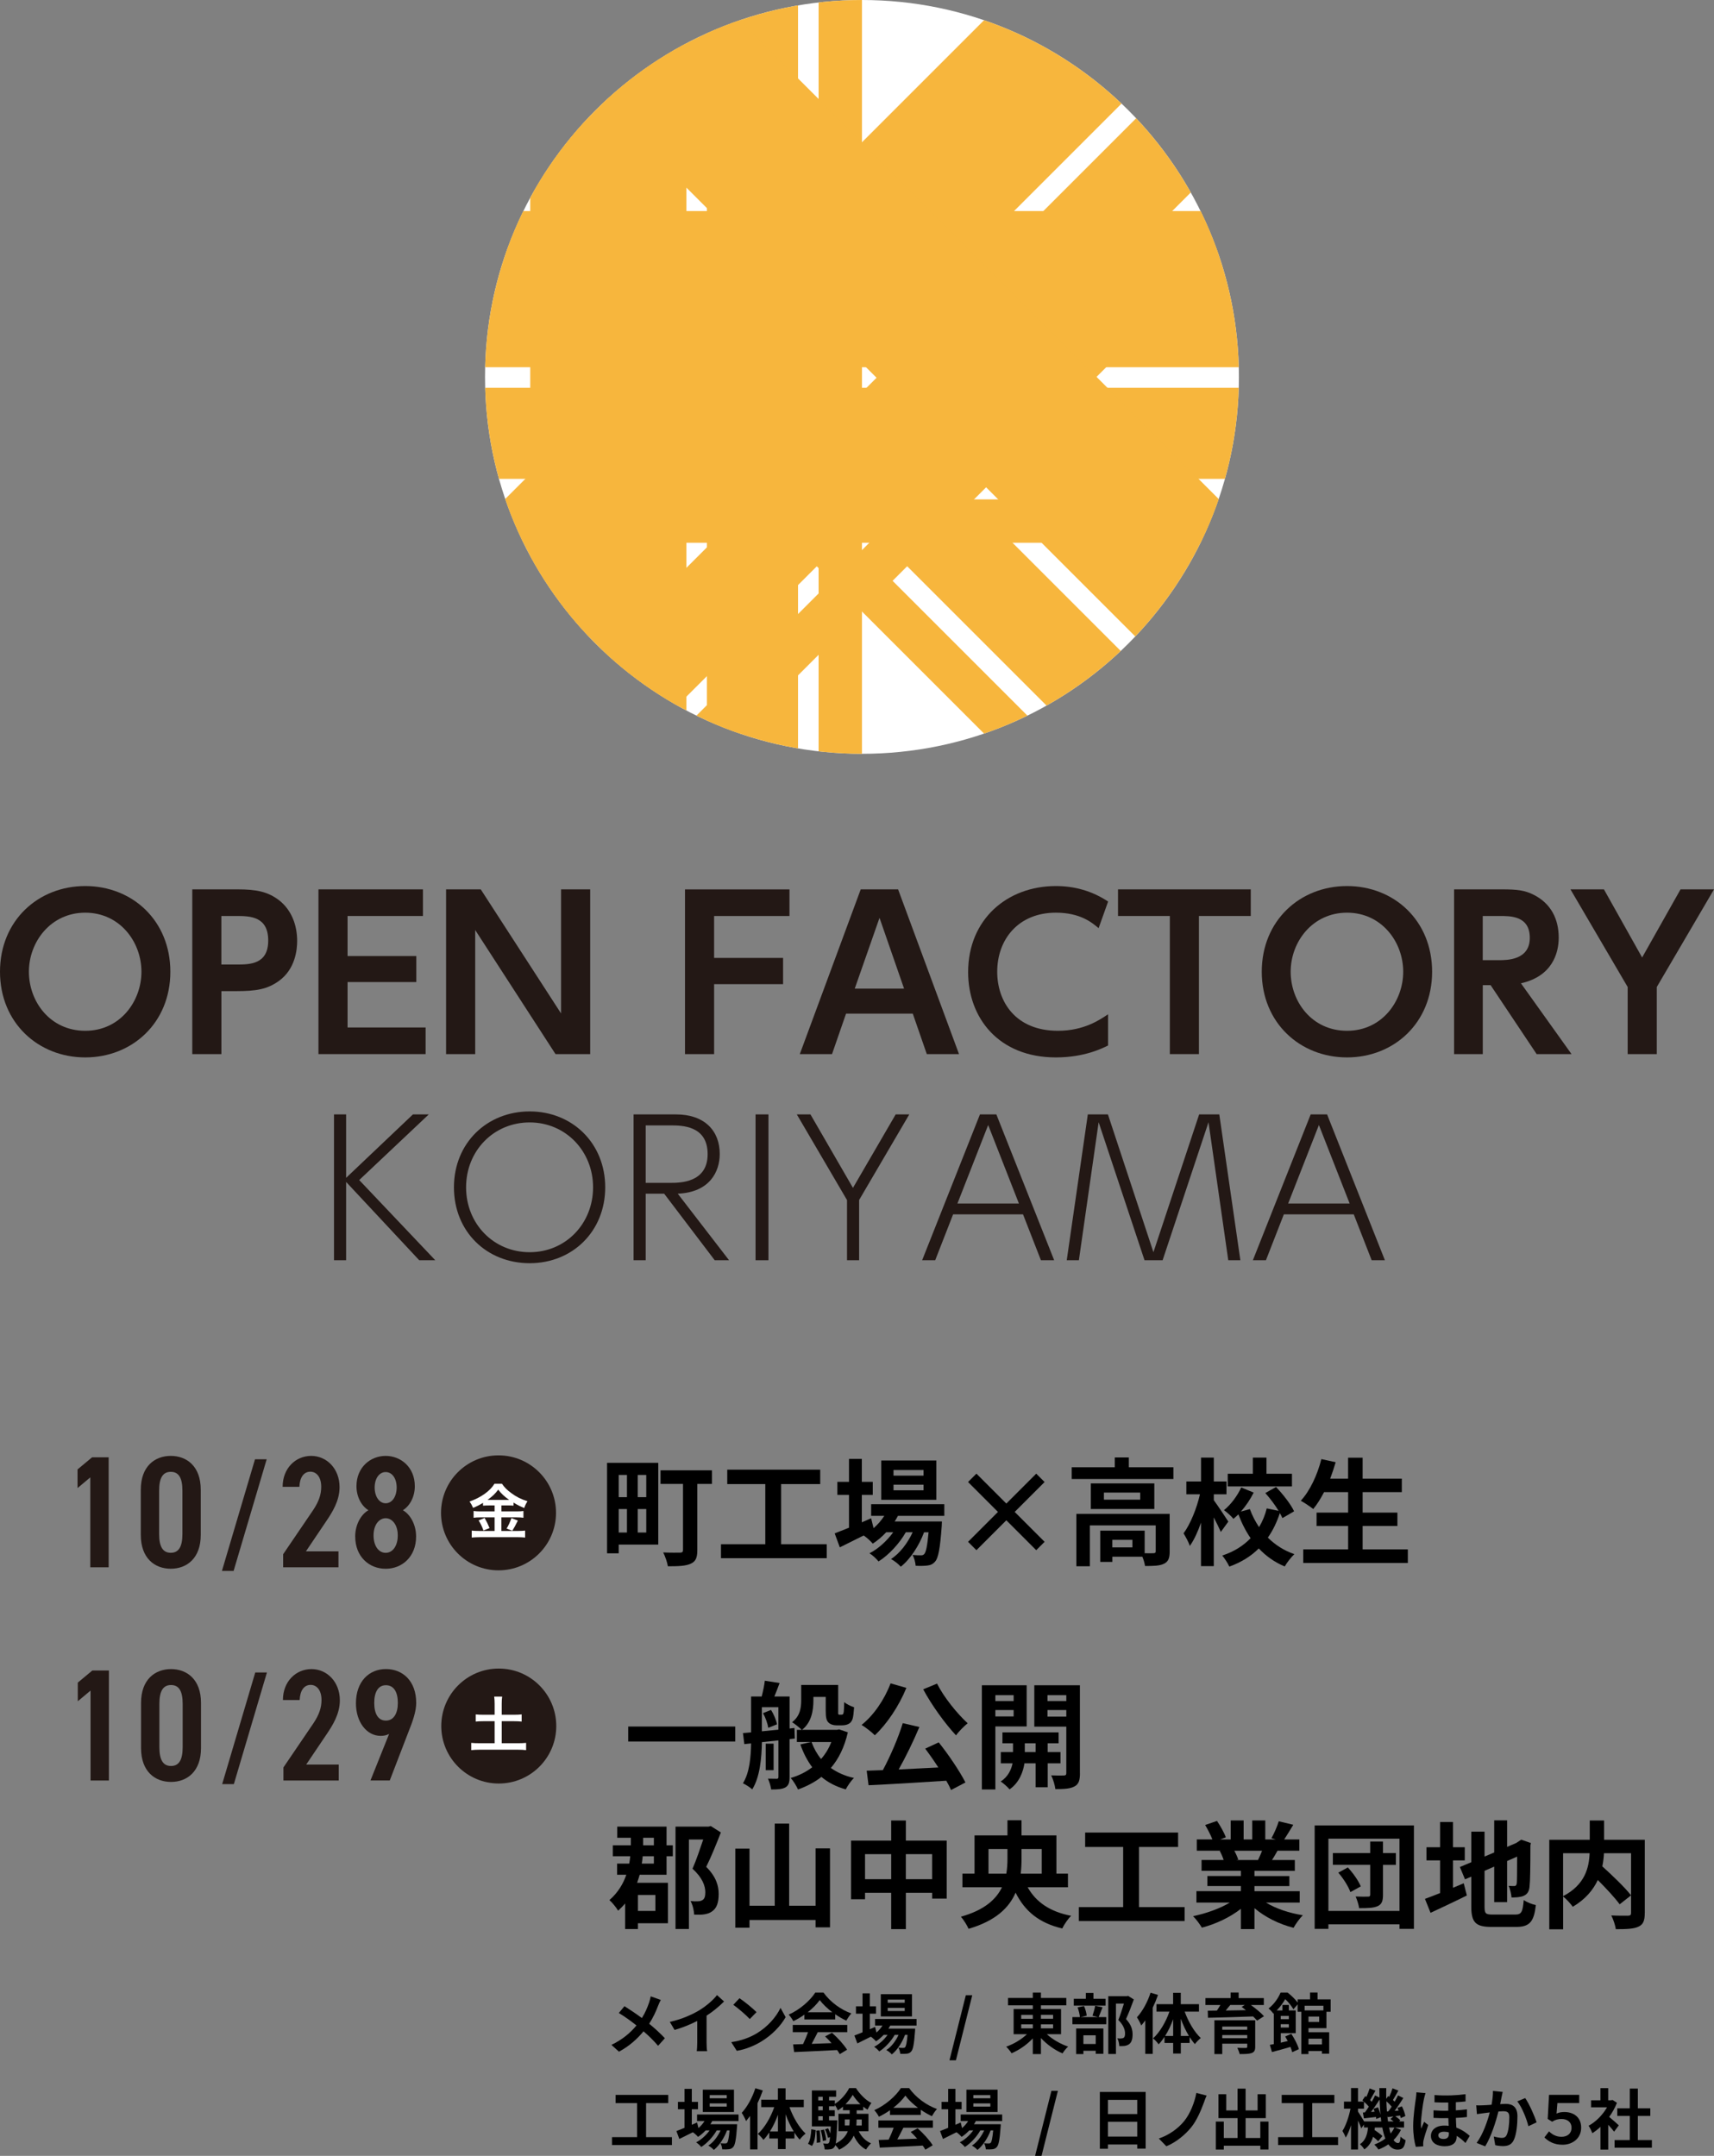 <?xml version="1.0" encoding="UTF-8"?>
<svg xmlns="http://www.w3.org/2000/svg" xmlns:xlink="http://www.w3.org/1999/xlink" viewBox="0 0 481.45 605.62">
  <rect x="0" y="0" width="481.45" height="605.62" fill="#808080" stroke="none"/>
  <defs>
    <style>
      .cls-1 {
        fill: #fff;
      }

      .cls-2 {
        isolation: isolate;
      }

      .cls-3 {
        fill: #f7b63d;
        mix-blend-mode: multiply;
      }

      .cls-4 {
        clip-path: url(#clippath);
      }

      .cls-5 {
        fill: none;
      }

      .cls-6 {
        fill: #231815;
      }
    </style>
    <clipPath id="clippath">
      <path class="cls-5" d="M348,105.88c0,58.48-47.4,105.88-105.88,105.88s-105.88-47.4-105.88-105.88S183.64,0,242.12,0s105.88,47.4,105.88,105.88Z"/>
    </clipPath>
  </defs>
  <g class="cls-2">
    <g id="_レイヤー_2" data-name="レイヤー 2">
      <g id="_レイヤー_1-2" data-name="レイヤー 1">
        <g>
          <path class="cls-6" d="M0,272.98c0-14.38,10.73-24.07,23.95-24.07s23.9,9.69,23.9,24.07-10.73,24.07-23.9,24.07S0,287.36,0,272.98Zm39.73,0c0-8.41-6.09-16.59-15.78-16.59s-15.83,8.18-15.83,16.59,5.97,16.59,15.83,16.59,15.78-8.35,15.78-16.59Z"/>
          <path class="cls-6" d="M66.82,249.84c5.16,0,8.47,.64,11.66,3.13,3.36,2.67,4.99,6.84,4.99,11.37,0,2.32-.46,7.89-5.16,11.25-3.25,2.32-6.32,2.84-12,2.84h-4.12v17.69h-8.18v-46.28h12.81Zm-.35,21.11c3.65,0,8.87,0,8.87-6.73s-4.99-6.9-8.87-6.9h-4.29v13.63h4.29Z"/>
          <path class="cls-6" d="M116.94,268.57v7.31h-19.31v12.76h21.92v7.48h-30.1v-46.28h29.35v7.48h-21.17v11.25h19.31Z"/>
          <path class="cls-6" d="M135.04,249.84l22.56,34.86v-34.86h8.18v46.28h-9.74l-22.56-34.86v34.86h-8.18v-46.28h9.74Z"/>
          <path class="cls-6" d="M219.96,269.1v7.37h-19.37v19.66h-8.18v-46.28h29.35v7.48h-21.17v11.77h19.37Z"/>
          <path class="cls-6" d="M237.65,284.75l-3.94,11.37h-9.05l17.11-46.28h10.5l17.11,46.28h-9.05l-3.94-11.37h-18.74Zm16.3-7.02l-6.9-19.89-6.96,19.89h13.86Z"/>
          <path class="cls-6" d="M311.26,293.69c-1.62,.81-6.67,3.36-14.67,3.36-16.12,0-24.65-11.14-24.65-23.95,0-14.85,10.96-24.19,24.65-24.19,5.28,0,10.21,1.39,14.67,4.35l-2.67,7.48c-1.86-1.57-5.16-4.35-12.01-4.35-10.5,0-16.47,7.48-16.47,16.59,0,8.35,5.1,16.59,17.05,16.59,7.37,0,11.83-3.13,14.09-4.64v8.76h.01Z"/>
          <path class="cls-6" d="M336.78,296.12h-8.18v-38.8h-14.56v-7.48h37.29v7.48h-14.56v38.8h0Z"/>
          <path class="cls-6" d="M354.42,272.98c0-14.38,10.73-24.07,23.95-24.07s23.9,9.69,23.9,24.07-10.73,24.07-23.9,24.07-23.95-9.69-23.95-24.07Zm39.73,0c0-8.41-6.09-16.59-15.78-16.59s-15.83,8.18-15.83,16.59,5.97,16.59,15.83,16.59,15.78-8.35,15.78-16.59Z"/>
          <path class="cls-6" d="M421.88,249.84c4.29,0,6.44,.23,9.11,1.62,4.58,2.38,6.84,6.61,6.84,11.95,0,4.35-1.8,10.85-10.61,12.82l14.21,19.89h-9.8l-12.93-19.37h-2.2v19.37h-8.06v-46.28h13.44Zm-5.39,7.48v12.41h4.58c2.2,0,8.64,0,8.64-6.26s-5.51-6.15-8.58-6.15h-4.64Z"/>
          <path class="cls-6" d="M457.2,277.27l-16.07-27.43h9.4l10.73,19.14,10.79-19.14h9.4l-16.07,27.43v18.85h-8.18v-18.85Z"/>
          <path class="cls-6" d="M97.23,330.87l18.76-17.81h4.45l-19.54,18.44,21.37,22.53h-4.51l-20.54-22v22h-3.4v-40.97h3.4v17.81h.01Z"/>
          <path class="cls-6" d="M148.78,312.22c12,0,21.22,8.96,21.22,21.32s-9.17,21.32-21.22,21.32-21.27-8.85-21.27-21.32,9.32-21.32,21.27-21.32Zm0,39.55c10.16,0,17.81-8.07,17.81-18.23s-7.7-18.23-17.81-18.23-17.86,7.96-17.86,18.23,7.75,18.23,17.86,18.23Z"/>
          <path class="cls-6" d="M189.86,313.06c8.07,0,12.31,4.61,12.31,11.11,0,4.93-2.78,10.79-11.79,11.16l14.41,18.7h-4.03l-14.2-18.7h-5.19v18.7h-3.4v-40.97h11.89Zm-8.49,3.09v16.14h6.92c2.67,0,10.48,0,10.48-8.07s-7.28-8.07-10.48-8.07h-6.92Z"/>
          <path class="cls-6" d="M215.85,313.06v40.97h-3.62v-40.97h3.62Z"/>
          <path class="cls-6" d="M237.91,337.11l-14.09-24.05h3.83l11.94,20.64,12-20.64h3.82l-14.09,24.05v16.92h-3.4v-16.92h-.01Z"/>
          <path class="cls-6" d="M267.72,341.14l-5.03,12.89h-3.67l16.24-40.97h4.61l16.24,40.97h-3.72l-5.03-12.89h-19.64Zm18.49-3.04l-8.64-22.06-8.64,22.06h17.28Z"/>
          <path class="cls-6" d="M311.21,313.06l12.78,38.71,12.84-38.71h5.66l5.92,40.97h-3.4l-5.55-38.77-12.89,38.77h-5.08l-12.89-38.77-5.55,38.77h-3.41l5.92-40.97h5.65Z"/>
          <path class="cls-6" d="M360.62,341.14l-5.03,12.89h-3.67l16.24-40.97h4.61l16.24,40.97h-3.72l-5.03-12.89h-19.64Zm18.49-3.04l-8.64-22.06-8.64,22.06h17.28Z"/>
        </g>
        <g>
          <path class="cls-6" d="M30.51,440.29h-5.15v-25.26l-3.58,3v-5.24l4.08-3.4h4.66v30.9h-.01Z"/>
          <path class="cls-6" d="M47.97,440.69c-4.48,0-8.42-2.91-8.42-9.49v-12.72c0-6.58,3.94-9.49,8.42-9.49s8.42,2.91,8.42,9.49v12.72c0,6.58-3.94,9.49-8.42,9.49Zm-3.27-9.76c0,3.49,.99,5.28,3.27,5.28s3.27-1.79,3.27-5.28v-12.18c0-3.49-.98-5.28-3.27-5.28s-3.27,1.79-3.27,5.28v12.18Z"/>
        </g>
        <path class="cls-6" d="M62.34,441.3l9.29-31.36h3.28l-9.29,31.36s-3.28,0-3.28,0Z"/>
        <g>
          <path class="cls-6" d="M95.07,440.29h-15.54v-3.67l8.46-12.45c1.57-2.37,2.24-4.34,2.24-6.49,0-2.82-1.39-4.25-3.05-4.25-1.79,0-2.96,1.48-3.09,4.25h-4.7c0-5.24,3.67-8.69,8.02-8.69s7.97,3.58,7.97,8.78c0,3.9-2.11,7.12-3.63,9.4l-5.82,8.64h9.14s0,4.48,0,4.48Z"/>
          <path class="cls-6" d="M99.77,431.65c0-3.49,1.75-6.31,3.72-7.39-2.02-1.25-3.36-3.85-3.36-6.76,0-5.33,3.94-8.51,8.2-8.51s8.19,3.18,8.19,8.51c0,2.91-1.34,5.51-3.36,6.76,1.97,1.07,3.72,3.9,3.72,7.39,0,5.64-3.9,9.05-8.55,9.05s-8.55-3.4-8.55-9.05h0Zm11.96-.31c0-3.13-1.66-4.84-3.4-4.84s-3.4,1.7-3.4,4.84c0,2.82,1.34,4.88,3.4,4.88s3.4-2.06,3.4-4.88Zm-3.4-9.04c1.79,0,3.09-1.84,3.09-4.43s-1.3-4.34-3.09-4.34-3.09,1.79-3.09,4.34,1.3,4.43,3.09,4.43Z"/>
        </g>
        <circle class="cls-6" cx="140.03" cy="424.99" r="16.15"/>
        <path class="cls-1" d="M137.35,422.91c-.68,0-1.17,.02-1.67,.07v-.8c-.98,.59-1.66,.94-2.79,1.41-.42-.92-.54-1.13-.99-1.78,3.19-1.12,5.76-2.95,6.99-4.99h2.11c.68,1.01,1.41,1.74,2.63,2.63,1.41,1.05,2.69,1.69,4.54,2.28-.42,.64-.68,1.19-.92,1.9-1.36-.57-1.92-.85-3-1.52v.86c-.49-.05-.94-.07-1.67-.07h-1.74v1.68h4.34c.89,0,1.41-.04,1.85-.11v1.9c-.47-.07-1.06-.11-1.87-.11h-4.33v3.82h4.66c.87,0,1.45-.04,2.01-.1v1.95c-.63-.07-1.34-.1-2.04-.1h-10.8c-.8,0-1.43,.04-2.15,.1v-1.95c.61,.07,1.26,.1,2.13,.1h4.29v-3.82h-4.03c-.75,0-1.34,.04-1.87,.11v-1.9c.47,.07,1.01,.11,1.87,.11h4.03v-1.68h-1.58Zm-1.22,3.52c.59,1.05,.91,1.69,1.38,2.84l-1.71,.68c-.37-1.06-.8-1.97-1.36-2.83l1.69-.7h0Zm1.17-5.08h5.72c-1.36-.96-2.2-1.74-3.07-2.88-.87,1.17-1.59,1.85-3,2.88h.35Zm8.16,5.81c-.15,.27-.43,.81-.84,1.64-.05,.11-.12,.23-.72,1.22l-1.6-.61c.52-.85,.94-1.76,1.36-2.95l1.8,.7h0Z"/>
        <g>
          <path class="cls-6" d="M30.58,500.18h-5.15v-25.26l-3.58,3v-5.24l4.08-3.4h4.66v30.9h-.01Z"/>
          <path class="cls-6" d="M48.04,500.58c-4.48,0-8.42-2.91-8.42-9.49v-12.72c0-6.58,3.94-9.49,8.42-9.49s8.42,2.91,8.42,9.49v12.72c0,6.58-3.94,9.49-8.42,9.49Zm-3.27-9.76c0,3.49,.99,5.28,3.27,5.28s3.27-1.79,3.27-5.28v-12.18c0-3.49-.98-5.28-3.27-5.28s-3.27,1.79-3.27,5.28v12.18Z"/>
        </g>
        <path class="cls-6" d="M62.41,501.19l9.29-31.36h3.28l-9.29,31.36s-3.28,0-3.28,0Z"/>
        <g>
          <path class="cls-6" d="M95.15,500.18h-15.54v-3.67l8.46-12.45c1.57-2.37,2.24-4.34,2.24-6.49,0-2.82-1.39-4.25-3.05-4.25-1.79,0-2.96,1.48-3.09,4.25h-4.7c0-5.24,3.67-8.69,8.02-8.69s7.97,3.58,7.97,8.78c0,3.9-2.11,7.12-3.63,9.4l-5.82,8.64h9.14s0,4.48,0,4.48Z"/>
          <path class="cls-6" d="M109.29,487.1c-.76,.4-1.52,.54-2.37,.54-3.94,0-6.94-3.9-6.94-9.14,0-6.22,3.76-9.63,8.42-9.63s8.51,3.27,8.51,9.54c0,2.28-.94,5.06-2.19,8.15l-5.24,13.61h-5.42l5.24-13.08h0Zm-.9-13.69c-2.19,0-3.27,1.97-3.27,4.97s1.07,4.97,3.27,4.97,3.36-2.02,3.36-4.97-1.07-4.97-3.36-4.97Z"/>
        </g>
        <circle class="cls-6" cx="140.1" cy="484.88" r="16.15"/>
        <path class="cls-1" d="M138.94,478.62c0-.75-.04-1.38-.12-2.01h2.23c-.09,.61-.12,1.24-.12,2.01v3.09h3.4c.96,0,1.55-.03,2.2-.1v2.01c-.66-.07-1.31-.1-2.2-.1h-3.4v6.19h4.48c.96,0,1.76-.03,2.37-.1v2.04c-.68-.09-1.43-.12-2.37-.12h-10.62c-.96,0-1.74,.04-2.42,.12v-2.04c.63,.07,1.41,.1,2.42,.1h4.15v-6.19h-3.1c-.91,0-1.57,.03-2.22,.1v-2.01c.59,.07,1.31,.1,2.22,.1h3.1v-3.09Z"/>
        <g>
          <path class="cls-1" d="M348,105.88c0,58.48-47.4,105.88-105.88,105.88s-105.88-47.4-105.88-105.88S183.64,0,242.12,0s105.88,47.4,105.88,105.88Z"/>
          <g class="cls-4">
            <g>
              <rect class="cls-3" x="148.94" y="-214.87" width="43.87" height="641.5"/>
              <rect class="cls-3" x="198.57" y="-214.87" width="25.59" height="641.5"/>
              <rect class="cls-3" x="229.94" y="-214.87" width="12.18" height="641.5"/>
            </g>
            <g>
              <rect class="cls-3" x="-96.07" y="66.51" width="641.5" height="43.87" transform="translate(3.26 184.77) rotate(-45)"/>
              <rect class="cls-3" x="-67.43" y="104.29" width="641.5" height="25.59" transform="translate(-8.6 213.39) rotate(-44.99)"/>
              <rect class="cls-3" x="-49.99" y="128.43" width="641.5" height="12.18" transform="translate(-15.82 230.85) rotate(-45)"/>
            </g>
            <g>
              <rect class="cls-3" x="-78.63" y="59.29" width="641.5" height="43.87"/>
              <rect class="cls-3" x="-78.63" y="108.93" width="641.5" height="25.59"/>
              <rect class="cls-3" x="-78.63" y="140.29" width="641.5" height="12.18"/>
            </g>
            <g>
              <rect class="cls-3" x="237.62" y="-232.31" width="43.87" height="641.5" transform="translate(13.48 209.43) rotate(-45)"/>
              <rect class="cls-3" x="218.12" y="-203.67" width="25.59" height="641.5" transform="translate(-15.16 197.56) rotate(-45)"/>
              <rect class="cls-3" x="207.39" y="-186.23" width="12.18" height="641.5" transform="translate(-32.59 190.37) rotate(-45)"/>
            </g>
          </g>
        </g>
        <g>
          <path d="M185.61,561.82c-.24,.41-.59,1.22-.76,1.65-.56,1.48-1.39,3.33-2.5,5.04,1.63,1.33,3.17,2.76,4.41,4.07l-1.91,2.13c-1.3-1.52-2.61-2.8-4.09-4.07-1.63,1.96-3.76,4.02-6.89,5.72l-2.13-1.91c3.02-1.46,5.22-3.26,7.04-5.46-1.32-1.04-3.07-2.37-4.96-3.5l1.59-1.91c1.48,.93,3.39,2.22,4.89,3.33,.94-1.48,1.54-2.94,2.04-4.39,.17-.46,.35-1.22,.44-1.7l2.83,1Z"/>
          <path d="M198.47,573.8c0,.81,.04,1.96,.17,2.43h-2.92c.07-.44,.13-1.61,.13-2.43v-6.07c-1.91,.96-4.22,1.93-6.37,2.52l-1.33-2.26c3.24-.7,6.35-2.07,8.42-3.35,1.87-1.17,3.8-2.81,4.83-4.18l1.98,1.8c-1.41,1.41-3.07,2.8-4.91,3.98v7.57Z"/>
          <path d="M212.5,571.25c3.15-1.87,5.57-4.7,6.74-7.2l1.44,2.61c-1.41,2.5-3.87,5.05-6.85,6.85-1.87,1.13-4.26,2.17-6.87,2.61l-1.56-2.44c2.89-.41,5.3-1.35,7.09-2.43Zm0-6l-1.89,1.94c-.96-1.04-3.28-3.06-4.63-4l1.74-1.85c1.3,.87,3.7,2.8,4.78,3.91Z"/>
          <path d="M225.96,565.95c-.98,.7-2.06,1.33-3.13,1.85-.26-.54-.83-1.37-1.3-1.85,3.17-1.39,6.09-4.02,7.48-6.2h2.3c1.96,2.72,4.91,4.83,7.83,5.87-.55,.57-1.04,1.37-1.43,2.02-1.02-.48-2.09-1.09-3.11-1.8v1.46h-8.65v-1.35Zm-3.28,2.89h15.31v2.04h-8.29c-.54,1.09-1.15,2.24-1.7,3.28,1.78-.06,3.68-.13,5.57-.2-.57-.67-1.2-1.33-1.81-1.89l1.94-1.02c1.65,1.44,3.37,3.37,4.24,4.76l-2.06,1.24c-.19-.35-.44-.74-.74-1.15-4.35,.24-8.92,.43-12.07,.57l-.3-2.15,2.8-.09c.5-1.04,1.02-2.26,1.41-3.35h-4.3v-2.04Zm11.13-3.55c-1.43-1.07-2.7-2.28-3.55-3.43-.8,1.13-1.98,2.33-3.39,3.43h6.94Z"/>
          <path d="M250.06,569.01c-.15,.3-.33,.59-.52,.89h7.52s-.02,.5-.04,.76c-.26,3.61-.56,5.09-1.06,5.63-.35,.43-.76,.57-1.22,.63-.43,.06-1.13,.07-1.87,.04-.04-.52-.22-1.26-.5-1.72,.59,.06,1.07,.06,1.32,.06,.26,0,.41-.04,.55-.2,.26-.28,.48-1.22,.69-3.46h-.72c-.76,2.07-2.2,4.31-3.7,5.48-.37-.43-1-.93-1.55-1.22,1.41-.89,2.65-2.54,3.44-4.26h-1.09c-1,1.78-2.72,3.63-4.33,4.65-.35-.43-.93-.98-1.44-1.3,1.37-.69,2.8-1.98,3.78-3.35h-1.11c-.67,.7-1.39,1.33-2.15,1.81-.28-.35-.98-1-1.44-1.3-1.33,.67-2.67,1.33-3.8,1.89l-.82-2.22c.63-.24,1.41-.56,2.28-.91v-5.22h-1.85v-2.07h1.85v-3.65h2.04v3.65h1.74v2.07h-1.74v4.37l1.48-.65,.39,1.57c.67-.57,1.24-1.24,1.7-1.96h-2.09v-1.85h11.65v1.85h-7.37Zm6.11-2.55h-8.76v-6.26h8.76v6.26Zm-2.04-4.74h-4.78v.89h4.78v-.89Zm0,2.33h-4.78v.89h4.78v-.89Z"/>
          <path d="M271.29,560.51h1.81l-4.59,18.27h-1.81l4.59-18.27Z"/>
          <path d="M294.05,571.45c1.57,1.44,3.83,2.76,5.98,3.48-.52,.44-1.22,1.33-1.57,1.91-2.17-.91-4.39-2.5-6.07-4.31v4.5h-2.28v-4.41c-1.65,1.78-3.83,3.28-5.96,4.18-.35-.54-1.04-1.41-1.52-1.85,2.11-.72,4.3-2.04,5.83-3.5h-3.74v-7.07h5.39v-1.05h-6.96v-2.06h6.96v-1.52h2.28v1.52h7.13v2.06h-7.13v1.05h5.65v7.07h-3.98Zm-7.2-4.33h3.26v-1.09h-3.26v1.09Zm0,2.68h3.26v-1.13h-3.26v1.13Zm5.54-3.78v1.09h3.41v-1.09h-3.41Zm3.41,2.65h-3.41v1.13h3.41v-1.13Z"/>
          <path d="M309.69,563.91c-.41,1.02-.78,2.04-1.09,2.74h2.15v2h-9.52v-2h2.11c-.06-.74-.33-1.89-.65-2.74l1.8-.37c.39,.83,.69,1.94,.76,2.7l-1.74,.41h4.93l-1.57-.39c.28-.78,.61-1.94,.76-2.8l2.07,.44Zm.85-.5h-8.92v-1.91h3.39v-1.65h2.13v1.65h3.41v1.91Zm-8.26,6.44h7.65v7.11h-2.15v-.85h-3.46v.93h-2.04v-7.18Zm2.04,1.91v2.44h3.46v-2.44h-3.46Zm14.16-10.07c-.65,1.8-1.46,3.93-2.2,5.5,1.57,1.67,1.85,3.11,1.85,4.33,0,1.35-.3,2.26-1,2.76-.35,.24-.8,.39-1.26,.46-.43,.06-.96,.06-1.48,.04,0-.59-.19-1.54-.54-2.17,.41,.04,.76,.06,1.04,.04,.26-.02,.5-.06,.69-.15,.33-.2,.44-.63,.44-1.26,0-1-.41-2.33-1.89-3.78,.54-1.31,1.13-3.2,1.57-4.61h-2.24v14.16h-2.15v-16.24h5.22l.33-.09,1.61,1Z"/>
          <path d="M325.27,560.43c-.41,1.18-.91,2.39-1.48,3.57v12.98h-2.09v-9.41c-.37,.5-.76,1-1.13,1.44-.2-.54-.81-1.74-1.22-2.3,1.56-1.68,3-4.31,3.83-6.92l2.09,.63Zm7.5,4.68c1.02,2.85,2.72,5.74,4.52,7.42-.5,.39-1.26,1.13-1.65,1.7-.52-.57-1-1.24-1.48-1.96v1.63h-2.48v2.98h-2.15v-2.98h-2.43v-1.7c-.52,.78-1.06,1.5-1.65,2.09-.37-.52-1.07-1.3-1.57-1.67,1.87-1.67,3.59-4.59,4.61-7.52h-3.65v-2.09h4.68v-3.2h2.15v3.2h5.11v2.09h-4.02Zm-3.24,6.83v-4.7c-.61,1.7-1.39,3.33-2.26,4.7h2.26Zm4.43,0c-.87-1.43-1.65-3.09-2.28-4.83v4.83h2.28Z"/>
          <path d="M351.34,563.23c1.35,.98,2.89,2.22,3.7,3.17l-1.94,1.24c-.28-.35-.67-.76-1.11-1.18-4.61,.17-9.44,.3-12.68,.37l-.06-1.98,2.57-.04c.35-.5,.69-1.05,.98-1.57h-4.2v-1.93h7.07v-1.57h2.26v1.57h7.07v1.93h-3.67Zm1.24,11.74c0,1.04-.26,1.5-1.02,1.78-.76,.26-1.85,.28-3.35,.28-.11-.54-.41-1.26-.65-1.76,.89,.06,2.07,.06,2.35,.04,.33,0,.43-.09,.43-.35v-.85h-7.02v2.92h-2.2v-9.5h11.46v7.44Zm-9.26-5.67v.89h7.02v-.89h-7.02Zm7.02,3.28v-.89h-7.02v.89h7.02Zm-4.76-9.35c-.41,.52-.85,1.06-1.28,1.56,1.8-.04,3.72-.06,5.67-.09-.41-.33-.82-.65-1.2-.93l.89-.54h-4.07Z"/>
          <path d="M367.55,569.75v1.15h5.81v6.02h-2.04v-.74h-3.78v.85h-2v-11.89h-1.05v-2.06l-1.18,1.37c-.44-.8-1.39-2.02-2.3-2.85-.57,1-1.35,2.11-2.39,3.17h1.61v-1.54h1.8v1.54h1.93v6.39h-4.2v2.67c.63-.15,1.3-.3,1.96-.46-.24-.44-.48-.87-.72-1.28l1.72-.74c.89,1.33,1.8,3.09,2.13,4.3l-1.87,.85c-.11-.43-.28-.93-.5-1.48-1.83,.54-3.7,1.06-5.2,1.44l-.59-2.02c.33-.06,.7-.13,1.11-.2v-8.68l-.13,.11c-.28-.43-.91-1.15-1.35-1.43,1.67-1.3,2.78-3.04,3.39-4.48h1.98c.98,.78,2.15,1.87,2.81,2.8v-.89h3.48v-1.93h2.11v1.93h3.68v3.48h-1.18v4.61h-5.04Zm-7.8-3.43v.91h2.28v-.91h-2.28Zm2.28,3.26v-.94h-2.28v.94h2.28Zm4.43-6.13v1.31h5.28v-1.31h-5.28Zm4.09,3.04h-3v1.52h3v-1.52Zm-3,6.22v1.61h3.78v-1.61h-3.78Z"/>
          <path d="M188.74,600.37v2.22h-16.83v-2.22h7.05v-9.57h-6.05v-2.3h14.79v2.3h-6.22v9.57h7.26Z"/>
          <path d="M200.06,595.85c-.15,.3-.33,.59-.52,.89h7.52s-.02,.5-.04,.76c-.26,3.61-.56,5.09-1.06,5.63-.35,.43-.76,.57-1.22,.63-.43,.06-1.13,.07-1.87,.04-.04-.52-.22-1.26-.5-1.72,.59,.06,1.07,.06,1.32,.06,.26,0,.41-.04,.55-.2,.26-.28,.48-1.22,.69-3.46h-.72c-.76,2.07-2.2,4.31-3.7,5.48-.37-.43-1-.93-1.55-1.22,1.41-.89,2.65-2.54,3.44-4.26h-1.09c-1,1.78-2.72,3.63-4.33,4.65-.35-.43-.93-.98-1.44-1.3,1.37-.69,2.8-1.98,3.78-3.35h-1.11c-.67,.7-1.39,1.33-2.15,1.81-.28-.35-.98-1-1.44-1.3-1.33,.67-2.67,1.33-3.8,1.89l-.82-2.22c.63-.24,1.41-.56,2.28-.91v-5.22h-1.85v-2.07h1.85v-3.65h2.04v3.65h1.74v2.07h-1.74v4.37l1.48-.65,.39,1.57c.67-.57,1.24-1.24,1.7-1.96h-2.09v-1.85h11.65v1.85h-7.37Zm6.11-2.55h-8.76v-6.26h8.76v6.26Zm-2.04-4.74h-4.78v.89h4.78v-.89Zm0,2.33h-4.78v.89h4.78v-.89Z"/>
          <path d="M214.26,587.27c-.41,1.18-.91,2.39-1.48,3.57v12.98h-2.09v-9.41c-.37,.5-.76,1-1.13,1.44-.2-.54-.81-1.74-1.22-2.3,1.56-1.68,3-4.31,3.83-6.92l2.09,.63Zm7.5,4.68c1.02,2.85,2.72,5.74,4.52,7.42-.5,.39-1.26,1.13-1.65,1.7-.52-.57-1-1.24-1.48-1.96v1.63h-2.48v2.98h-2.15v-2.98h-2.43v-1.7c-.52,.78-1.06,1.5-1.65,2.09-.37-.52-1.07-1.3-1.57-1.67,1.87-1.67,3.59-4.59,4.61-7.52h-3.65v-2.09h4.68v-3.2h2.15v3.2h5.11v2.09h-4.02Zm-3.24,6.83v-4.7c-.61,1.7-1.39,3.33-2.26,4.7h2.26Zm4.43,0c-.87-1.43-1.65-3.09-2.28-4.83v4.83h2.28Z"/>
          <path d="M226.96,602.22c.63-.94,.85-2.5,.93-4.07l1.22,.24c-.09,1.68-.28,3.41-1.04,4.44l-1.11-.61Zm14.24-3.52c.74,1.5,1.91,2.74,3.46,3.41-.44,.41-1.07,1.18-1.39,1.74-1.54-.8-2.67-2.19-3.46-3.91-.67,1.5-1.91,2.89-4.11,3.96-.22-.37-.69-.93-1.07-1.3-.07,.24-.15,.41-.24,.52-.31,.43-.65,.59-1.11,.65-.37,.07-.96,.09-1.63,.06-.02-.52-.18-1.24-.44-1.7,.48,.06,.89,.07,1.13,.07,.22,0,.35-.06,.5-.24,.13-.19,.22-.65,.32-1.61l-.59,.22c-.11-.65-.48-1.65-.83-2.39l.87-.3c.24,.46,.46,1,.63,1.5,.04-.56,.07-1.24,.11-2.04h-5.3v-10.09h6.81v1.78h-1.98v1.02h1.61v.98c1.67-1,3.28-2.91,4.04-4.44h1.89c1.11,1.7,2.72,3.39,4.35,4.17-.39,.52-.81,1.32-1.09,1.89-.41-.24-.82-.52-1.2-.85v1.02h-1.85v1h3.31v4.89h-2.72Zm-10.98-.26c.17,1.07,.24,2.5,.19,3.39l-1,.13c.06-.93,0-2.33-.13-3.42l.94-.09Zm-.37-9.41v1.02h1.26v-1.02h-1.26Zm0,2.68v1.11h1.26v-1.11h-1.26Zm0,3.93h1.26v-1.15h-1.26v1.15Zm1.61,2.61c.3,.96,.55,2.19,.61,2.98l-.96,.2c-.04-.8-.28-2.04-.57-3l.93-.19Zm3.74-2.61s0,.48-.02,.72c-.13,3.06-.24,4.83-.44,5.81,1.91-.96,2.91-2.18,3.41-3.48h-2.63v-4.89h3.15v-1h-1.89v-1c-.46,.39-.93,.76-1.43,1.05-.2-.48-.55-1.13-.87-1.59v.44h-1.61v1.11h1.61v1.67h-1.61v1.15h2.33Zm3.35,1.46c.09-.55,.11-1.11,.11-1.65v-.06h-1.35v1.7h1.24Zm3.15-5.98c-.87-.81-1.65-1.78-2.17-2.63-.48,.83-1.2,1.78-2.04,2.63h4.2Zm-1.09,4.28v.07c0,.54-.02,1.07-.07,1.63h1.52v-1.7h-1.44Z"/>
          <path d="M250.01,592.79c-.98,.7-2.06,1.33-3.13,1.85-.26-.54-.83-1.37-1.3-1.85,3.17-1.39,6.09-4.02,7.48-6.2h2.3c1.96,2.72,4.91,4.83,7.83,5.87-.55,.57-1.04,1.37-1.43,2.02-1.02-.48-2.09-1.09-3.11-1.8v1.46h-8.65v-1.35Zm-3.28,2.89h15.31v2.04h-8.29c-.54,1.09-1.15,2.24-1.7,3.28,1.78-.06,3.68-.13,5.57-.2-.57-.67-1.2-1.33-1.81-1.89l1.94-1.02c1.65,1.44,3.37,3.37,4.24,4.76l-2.06,1.24c-.19-.35-.44-.74-.74-1.15-4.35,.24-8.92,.43-12.07,.57l-.3-2.15,2.8-.09c.5-1.04,1.02-2.26,1.41-3.35h-4.3v-2.04Zm11.13-3.55c-1.43-1.07-2.7-2.28-3.55-3.43-.8,1.13-1.98,2.33-3.39,3.43h6.94Z"/>
          <path d="M274.11,595.85c-.15,.3-.33,.59-.52,.89h7.52s-.02,.5-.04,.76c-.26,3.61-.56,5.09-1.06,5.63-.35,.43-.76,.57-1.22,.63-.43,.06-1.13,.07-1.87,.04-.04-.52-.22-1.26-.5-1.72,.59,.06,1.07,.06,1.32,.06,.26,0,.41-.04,.55-.2,.26-.28,.48-1.22,.69-3.46h-.72c-.76,2.07-2.2,4.31-3.7,5.48-.37-.43-1-.93-1.55-1.22,1.41-.89,2.65-2.54,3.44-4.26h-1.09c-1,1.78-2.72,3.63-4.33,4.65-.35-.43-.93-.98-1.44-1.3,1.37-.69,2.8-1.98,3.78-3.35h-1.11c-.67,.7-1.39,1.33-2.15,1.81-.28-.35-.98-1-1.44-1.3-1.33,.67-2.67,1.33-3.8,1.89l-.82-2.22c.63-.24,1.41-.56,2.28-.91v-5.22h-1.85v-2.07h1.85v-3.65h2.04v3.65h1.74v2.07h-1.74v4.37l1.48-.65,.39,1.57c.67-.57,1.24-1.24,1.7-1.96h-2.09v-1.85h11.65v1.85h-7.37Zm6.11-2.55h-8.76v-6.26h8.76v6.26Zm-2.04-4.74h-4.78v.89h4.78v-.89Zm0,2.33h-4.78v.89h4.78v-.89Z"/>
          <path d="M295.34,587.35h1.81l-4.59,18.27h-1.81l4.59-18.27Z"/>
          <path d="M321.81,587.68v15.92h-2.37v-1.17h-8.22v1.2h-2.28v-15.96h12.87Zm-10.59,2.22v3.98h8.22v-3.98h-8.22Zm8.22,10.31v-4.15h-8.22v4.15h8.22Z"/>
          <path d="M338.12,590.77c-.78,2.13-1.98,4.93-3.48,6.79-1.57,1.96-4.17,4.22-7.02,5.37l-2.11-2.17c2.89-1,5.39-2.81,7.04-4.81,1.78-2.15,3-5.35,3.5-8l2.89,.74c-.33,.67-.59,1.48-.81,2.07Z"/>
          <path d="M356.32,596.01v7.83h-2.3v-1.06h-10.26v1.07h-2.24v-7.85h2.24v4.61h3.87v-5.59h-5.37v-6.72h2.18v4.57h3.18v-6.13h2.26v6.13h3.37v-4.57h2.31v6.72h-5.68v5.59h4.13v-4.61h2.3Z"/>
          <path d="M375.85,600.37v2.22h-16.83v-2.22h7.05v-9.57h-6.05v-2.3h14.79v2.3h-6.22v9.57h7.26Z"/>
          <path d="M393.53,598.31c-.54,1.07-1.24,2.04-2.09,2.87,.37,.55,.78,.85,1.24,.85s.63-.35,.72-1.81c.41,.43,1,.8,1.43,1-.33,2.09-.85,2.65-2.3,2.65-1.04,0-1.87-.54-2.54-1.48-.85,.59-1.8,1.07-2.8,1.46-.24-.41-.78-1.06-1.15-1.41,1.17-.43,2.2-.98,3.09-1.67-.35-.89-.63-1.93-.85-3.11h-2.09c-.02,.24-.06,.48-.09,.7,.81,.54,1.72,1.2,2.2,1.7l-1.18,1.46c-.31-.35-.85-.81-1.43-1.26-.43,1.41-1.15,2.65-2.46,3.55-.24-.44-.8-1.13-1.24-1.44,1.63-1.09,2.09-2.85,2.28-4.72h-1.15v-.83l-.74,1.09c-.18-.56-.55-1.41-.93-2.22v8.15h-1.96v-6.83c-.43,1.35-.93,2.59-1.48,3.48-.2-.57-.63-1.37-.93-1.87,.96-1.46,1.83-4.04,2.26-6.24h-1.83v-2h1.98v-3.81h1.96v3.81h1.65c-.13-.13-.28-.24-.41-.35l.81-1.2,.31,.24c.35-.78,.7-1.7,.91-2.39l1.63,.63c-.52,.89-1.06,1.91-1.5,2.65,.17,.17,.33,.33,.46,.48,.37-.63,.69-1.24,.94-1.8l1.24,.61c-.02-.87-.04-1.76-.04-2.67h1.94c-.02,1.04-.02,2.04,0,3.02l.54-.78,.3,.22c.35-.76,.7-1.68,.91-2.39l1.65,.63c-.52,.93-1.06,1.93-1.52,2.65,.17,.17,.33,.33,.48,.48,.35-.61,.69-1.24,.94-1.78l1.5,.74c-.74,1.17-1.63,2.52-2.44,3.61l1.11-.07c-.09-.26-.2-.52-.31-.76l1.24-.44c.43,.87,.85,2.02,.96,2.74l-1.31,.56c-.04-.2-.07-.46-.15-.72l-1.37,.19c.54,.35,1.11,.81,1.41,1.17l-.35,.31h1.41v1.7h-2.59l1.72,.65Zm-5.54-2.35c-.04-.39-.09-.8-.15-1.2l-1.26,.5c-.02-.17-.04-.35-.07-.56-1.2,.13-2.35,.28-3.39,.39l-.3-1.63,.57-.04c.35-.48,.74-1.04,1.11-1.63-.35-.43-.87-.94-1.37-1.37v1.96h-1.68v.8c.39,.57,1.28,2,1.72,2.78h4.81Zm-.93-3.96c.3,.63,.57,1.43,.72,2.07-.13-1.35-.22-2.78-.26-4.26-.74,1.15-1.61,2.44-2.41,3.48l1-.07c-.09-.3-.19-.57-.3-.83l1.24-.39Zm2.92,1.13c.3-.39,.61-.85,.93-1.33-.39-.48-.94-1.04-1.48-1.5,.02,1,.07,1.94,.15,2.87l.41-.04Zm1.48,2.83c-.28-.24-.59-.48-.89-.69l.83-.72c-.57,.06-1.11,.13-1.63,.19l-.11-.52c.06,.61,.13,1.18,.22,1.74h1.57Zm-1.28,1.7c.13,.61,.28,1.18,.43,1.68,.43-.52,.8-1.07,1.07-1.68h-1.5Z"/>
          <path d="M400.41,588c-.13,.37-.35,1.3-.43,1.63-.28,1.22-.85,5.28-.85,7.11,0,.37,.02,.87,.07,1.24,.26-.65,.57-1.31,.83-1.93l1.15,.91c-.52,1.5-1.11,3.37-1.33,4.37-.06,.26-.09,.65-.09,.85,0,.19,0,.5,.02,.76l-2.09,.15c-.39-1.28-.74-3.37-.74-5.85,0-2.78,.54-6.26,.74-7.67,.07-.5,.17-1.22,.17-1.8l2.56,.22Zm11.63,6.72c-.89,.11-1.94,.19-3.09,.24,.02,.98,.07,1.91,.13,2.74,1.8,.65,3.06,1.68,3.76,2.31l-1.2,2c-.76-.78-1.59-1.46-2.46-2v.19c0,1.63-1.02,2.72-3.39,2.72-2.13,0-3.85-.93-3.85-2.91,0-1.61,1.3-2.89,3.78-2.89,.41,0,.81,.02,1.2,.07-.04-.7-.07-1.44-.09-2.17-1.35,.04-2.76,.02-4.17-.06v-2.13c1.43,.11,2.81,.15,4.15,.11v-2.3c-1.22,.02-2.52,.02-3.87-.06v-2.04c3.35,.26,6.46,.07,8.72-.24v2.04c-.8,.09-1.72,.17-2.72,.22v2.28c1.11-.06,2.15-.17,3.11-.28v2.13Zm-5.06,4.31c-.46-.13-.91-.19-1.35-.19-1.04,0-1.61,.41-1.61,1,0,.69,.57,1.04,1.46,1.04,1.09,0,1.5-.55,1.5-1.43v-.43Z"/>
          <path d="M422.09,587.68c-.11,.48-.24,1.05-.33,1.52-.09,.55-.24,1.22-.37,1.89,.61-.04,1.17-.07,1.54-.07,1.94,0,3.31,.87,3.31,3.5,0,2.17-.26,5.09-1.04,6.68-.61,1.28-1.63,1.68-3.02,1.68-.7,0-1.57-.11-2.18-.26l-.41-2.43c.7,.2,1.76,.39,2.24,.39,.61,0,1.09-.18,1.37-.8,.52-1.02,.76-3.2,.76-5.02,0-1.46-.63-1.67-1.8-1.67-.3,0-.74,.04-1.26,.07-.7,2.78-2.04,7.09-3.72,9.79l-2.41-.96c1.8-2.41,3.04-6.07,3.7-8.57-.65,.07-1.22,.15-1.57,.2-.52,.06-1.46,.19-2.04,.28l-.2-2.48c.67,.06,1.28,.02,1.94,0,.57-.02,1.44-.07,2.37-.15,.26-1.41,.41-2.74,.39-3.89l2.72,.28Zm6.33,1.72c1.11,1.57,2.65,5.07,3.2,6.81l-2.31,1.09c-.48-2.04-1.8-5.35-3.11-6.98l2.22-.93Z"/>
          <path d="M433.82,600.44l1.28-1.69c.96,.91,2.04,1.52,3.52,1.52,1.57,0,2.81-.87,2.81-2.52s-1.24-2.48-2.78-2.48c-1,0-1.76,.19-2.67,.76l-1.24-.78,.37-6.76h8.48v2.3h-6.13l-.24,2.96c.67-.32,1.37-.44,2.2-.44,2.5,0,4.72,1.37,4.72,4.39s-2.44,4.8-5.22,4.8c-2.33,0-3.87-.85-5.11-2.05Z"/>
          <path d="M453.39,598.83c-.39-.52-1.02-1.26-1.65-1.94v6.98h-2.18v-6.39c-.74,.69-1.52,1.3-2.3,1.78-.19-.59-.7-1.67-1.04-2.09,2.02-1.09,3.96-3.04,5.18-5.18h-4.48v-1.98h2.63v-3.41h2.18v3.41h.83l.39-.09,1.24,.8c-.56,1.41-1.3,2.74-2.18,3.96,.89,.72,2.31,2,2.7,2.37l-1.33,1.8Zm10.61,2.35v2.15h-10.48v-2.15h4.28v-6.78h-3.52v-2.13h3.52v-5.54h2.26v5.54h3.5v2.13h-3.5v6.78h3.94Z"/>
        </g>
        <g>
          <path d="M184.9,433.91h-11.11v2.45h-3.27v-25.42h14.38v22.97Zm-11.11-19.57v6.24h2.32v-6.24h-2.32Zm0,16.18h2.32v-6.6h-2.32v6.6Zm7.74-16.18h-2.39v6.24h2.39v-6.24Zm0,16.18v-6.6h-2.39v6.6h2.39Zm18.46-13.66h-4.12v18.63c0,2.12-.46,3.17-1.86,3.79-1.41,.65-3.43,.72-6.41,.72-.16-1.11-.78-2.84-1.31-3.89,1.86,.1,4.12,.06,4.71,.06,.62,0,.85-.2,.85-.75v-18.56h-6.31v-3.82h14.44v3.82Z"/>
          <path d="M232.22,433.81v3.92h-29.7v-3.92h12.45v-16.9h-10.69v-4.05h26.11v4.05h-10.98v16.9h12.81Z"/>
          <path d="M252.22,425.84c-.26,.52-.59,1.05-.91,1.57h13.27s-.03,.88-.06,1.34c-.46,6.37-.98,8.99-1.86,9.93-.62,.75-1.34,1.01-2.16,1.11-.75,.1-1.99,.13-3.3,.07-.06-.91-.39-2.22-.88-3.04,1.05,.1,1.89,.1,2.32,.1,.46,0,.72-.06,.98-.36,.46-.49,.85-2.16,1.21-6.11h-1.27c-1.34,3.66-3.89,7.61-6.54,9.67-.65-.75-1.76-1.63-2.74-2.16,2.48-1.57,4.67-4.48,6.08-7.52h-1.93c-1.76,3.14-4.8,6.41-7.65,8.2-.62-.75-1.63-1.73-2.55-2.29,2.42-1.21,4.93-3.5,6.67-5.91h-1.96c-1.18,1.24-2.45,2.35-3.79,3.2-.49-.62-1.73-1.76-2.55-2.29-2.35,1.18-4.71,2.35-6.7,3.33l-1.44-3.92c1.11-.43,2.48-.98,4.02-1.6v-9.22h-3.27v-3.66h3.27v-6.44h3.6v6.44h3.07v3.66h-3.07v7.71l2.61-1.14,.69,2.78c1.18-1.01,2.19-2.19,3.01-3.46h-3.69v-3.27h20.55v3.27h-13.01Zm10.78-4.51h-15.46v-11.05h15.46v11.05Zm-3.59-8.37h-8.43v1.57h8.43v-1.57Zm0,4.12h-8.43v1.57h8.43v-1.57Z"/>
          <path d="M291.07,435.48l-8.4-8.4-8.4,8.4-2.35-2.35,8.4-8.4-8.4-8.4,2.35-2.35,8.4,8.4,8.4-8.4,2.35,2.35-8.4,8.4,8.4,8.4-2.35,2.35Z"/>
          <path d="M329.6,412.18v3.3h-28.56v-3.3h12.09v-2.75h3.95v2.75h12.52Zm-1.05,23.69c0,1.8-.36,2.84-1.63,3.43-1.21,.59-2.94,.62-5.29,.62-.1-.75-.39-1.76-.75-2.61h-8.43v1.47h-3.4v-8.79h12.48v6.34c1.11,.03,2.12,.03,2.48,0,.49-.03,.62-.13,.62-.52v-7.29h-18.5v11.47h-3.79v-14.71h26.21v10.59Zm-4.31-19.15v7.19h-17.84v-7.19h17.84Zm-3.96,2.58h-10.2v1.99h10.2v-1.99Zm-2.19,13.27h-5.65v2.12h5.65v-2.12Z"/>
          <path d="M342.9,430.35c-.42-1.04-1.21-2.61-1.96-4.08v13.69h-3.59v-12.22c-.88,2.55-1.96,4.9-3.14,6.54-.33-1.08-1.18-2.58-1.76-3.53,1.93-2.61,3.73-7.09,4.61-10.98h-3.82v-3.59h4.12v-6.7h3.59v6.7h3.56v3.59h-3.56v1.67c.91,1.21,3.5,5.1,4.08,6.01l-2.12,2.91Zm17.32-3.89c-.2-.42-.42-.91-.72-1.41-.82,2.52-1.93,4.84-3.37,6.9,2.06,2.03,4.54,3.66,7.45,4.64-.88,.82-2.12,2.39-2.71,3.46-2.84-1.18-5.26-2.91-7.29-5.06-2.16,2.16-4.9,3.89-8.27,5.1-.39-.88-1.34-2.35-1.99-3.11,3.33-1.08,5.95-2.78,7.97-4.87-1.37-1.99-2.52-4.25-3.43-6.7-.46,.46-.95,.88-1.4,1.27-.56-.75-1.8-1.83-2.65-2.45,1.96-1.57,3.79-4.08,4.84-6.37l3.5,1.44c-.95,1.89-2.22,3.79-3.59,5.33l2.52-.69c.65,1.8,1.54,3.5,2.58,5.06,.98-1.63,1.7-3.4,2.16-5.26l3.33,.69c-1.01-1.67-2.42-3.53-3.73-5l3.01-1.7c1.96,2.06,4.15,4.84,5.07,6.83l-3.27,1.9Zm2.68-8.89h-18.04v-3.56h7.06v-4.54h3.82v4.54h7.16v3.56Z"/>
          <path d="M395.45,435.25v3.82h-29.38v-3.82h12.61v-6.57h-8.86v-3.76h8.86v-5.75h-6.76c-.95,1.8-1.96,3.46-3.04,4.74-.79-.62-2.52-1.8-3.5-2.32,2.55-2.74,4.67-7.26,5.78-11.7l4.02,.88c-.46,1.57-.98,3.1-1.54,4.61h5.03v-5.88h4.08v5.88h11.01v3.79h-11.01v5.75h9.77v3.76h-9.77v6.57h12.68Z"/>
        </g>
        <g>
          <path d="M206.52,485.02v4.21h-30.06v-4.21h30.06Z"/>
          <path d="M221.78,488.55v10.68c0,1.47-.23,2.32-1.14,2.88-.95,.52-2.16,.59-4.02,.59-.1-.85-.52-2.22-.91-3.04,1.05,.03,2.12,.03,2.45,.03,.39,0,.49-.13,.49-.52v-10.26l-4.64,.49c-.07,4.31-.52,9.77-2.71,13.27-.56-.52-1.86-1.37-2.61-1.7,1.9-3.1,2.22-7.48,2.29-11.21l-1.9,.2-.39-3.1,2.29-.2v-10.07h2.97c.36-1.4,.75-3.14,.88-4.44l4.15,.65c-.49,1.34-1.01,2.68-1.47,3.79h4.28v8.99l1.37-.16,.1,2.97-1.47,.16Zm-7.78-2.19c1.47-.13,3.04-.29,4.64-.46v-6.31h-4.64v6.76Zm2.58-6.01c.78,1.24,1.47,2.91,1.67,4.05l-2.45,.98c-.16-1.11-.75-2.84-1.47-4.12l2.25-.91Zm.72,16.93h-2.22v-7.45h2.22v7.45Zm20.85-10.62c-.95,4.15-2.58,7.45-4.77,10,1.8,1.27,3.95,2.25,6.5,2.81-.82,.75-1.8,2.22-2.32,3.2-2.71-.75-4.97-1.93-6.83-3.5-1.9,1.5-4.12,2.65-6.57,3.53-.42-.95-1.34-2.45-2.06-3.23,2.25-.65,4.31-1.67,6.05-3.01-1.37-1.83-2.48-3.95-3.33-6.41l3.01-.69h-3.99v-3.4h1.37c-.59-.59-1.99-1.73-2.71-2.16,2.32-1.8,2.55-4.18,2.55-6.21v-4.25h10.39v7.22c0,.56-.03,.88,.03,.98,.06,.13,.2,.16,.33,.16h.52c.16,0,.33-.03,.42-.13,.13-.06,.2-.26,.26-.69,.07-.46,.1-1.47,.13-2.71,.62,.52,1.83,1.14,2.78,1.44-.1,1.34-.23,2.78-.46,3.37-.23,.62-.62,1.08-1.11,1.31-.46,.26-1.18,.39-1.76,.39h-1.7c-.78,0-1.67-.26-2.19-.82-.52-.52-.75-1.24-.75-3.27v-3.89h-3.46v.98c0,2.78-.52,6.18-3.2,8.27h9.8l.62-.13,2.45,.82Zm-10.2,2.71c.65,1.76,1.54,3.37,2.68,4.77,1.21-1.37,2.19-2.97,2.88-4.77h-5.56Z"/>
          <path d="M254.59,474.17c-2.09,5.13-5.52,10.2-8.86,13.3-.78-.82-2.68-2.29-3.72-2.91,3.37-2.65,6.44-7.12,8.14-11.67l4.44,1.27Zm9.08,15.29c2.84,3.53,5.91,8.14,7.52,11.27l-4.05,2.12c-.33-.78-.78-1.67-1.34-2.61-7.84,.52-16.08,1.01-21.83,1.27l-.52-4.08,4.54-.16c2.09-3.89,4.35-9.12,5.59-13.2l4.67,1.08c-1.7,4.02-3.82,8.4-5.82,11.93,3.53-.16,7.35-.36,11.14-.56-1.18-1.83-2.48-3.69-3.69-5.29l3.79-1.76Zm-.46-16.5c1.9,3.82,5.62,8.4,8.6,11.14-1.01,.82-2.52,2.32-3.27,3.4-3.07-3.3-6.83-8.46-9.22-12.94l3.89-1.6Z"/>
          <path d="M279.59,484.99v17.71h-3.79v-29.28h12.58v11.57h-8.79Zm0-8.79v1.67h5.13v-1.67h-5.13Zm5.13,5.98v-1.8h-5.13v1.8h5.13Zm9.58,13.17v6.73h-3.4v-6.73h-3.14c-.33,2.25-1.41,5.42-4.18,7.32-.56-.69-1.73-1.7-2.49-2.22,2.09-1.31,3.01-3.43,3.33-5.1h-3.3v-3.17h3.43v-2.45h-2.97v-3.07h15.78v3.07h-3.07v2.45h3.59v3.17h-3.59Zm-3.4-3.17v-2.45h-3.04v2.45h3.04Zm12.45,5.98c0,1.99-.36,3.07-1.54,3.69-1.18,.65-2.88,.75-5.36,.75-.13-1.08-.65-2.84-1.18-3.86,1.47,.06,3.07,.06,3.56,.03,.52,0,.69-.2,.69-.65v-13.07h-8.99v-11.63h12.81v24.74Zm-9.12-21.96v1.67h5.29v-1.67h-5.29Zm5.29,6.04v-1.86h-5.29v1.86h5.29Z"/>
        </g>
        <g>
          <path d="M187.23,518.39h1.76v3.07h-1.76v5.2h-7.55c-.2,.75-.46,1.5-.72,2.25h8.66v11.37h-8.43v1.63h-3.6v-7.19c-.59,.72-1.24,1.37-1.96,2.03-.52-.88-1.67-2.32-2.45-2.97,2.42-2.12,3.89-4.61,4.74-7.12h-2.58v-3.14h3.4c.13-.72,.23-1.37,.29-2.06h-4.9v-3.07h5.07v-2.12h-3.82v-3.14h13.85v5.26Zm-8.04,13.95v4.48h4.9v-4.48h-4.9Zm4.48-10.88h-3.14c-.06,.69-.13,1.34-.26,2.06h3.4v-2.06Zm-3.01-3.07h3.01v-2.12h-3.01v2.12Zm21.83-3.63c-1.24,3.2-2.74,6.9-4.12,9.67,2.91,2.91,3.5,5.49,3.5,7.65,0,2.42-.56,3.99-1.86,4.87-.59,.46-1.41,.72-2.32,.85-.75,.1-1.76,.1-2.71,.06-.03-1.08-.39-2.71-1.01-3.82,.82,.1,1.5,.1,1.99,.07,.49,0,.95-.07,1.34-.33,.59-.33,.82-1.05,.82-2.19,0-1.8-.82-4.12-3.6-6.63,1.05-2.35,2.16-5.69,3.01-8.2h-4.02v25.13h-3.76v-28.76h9.28l.62-.16,2.84,1.8Z"/>
          <path d="M233.14,519.24v22.19h-4.05v-2.06h-18.56v2.16h-3.99v-22.22h3.99v16.05h7.09v-23.07h4.05v23.07h7.42v-16.11h4.05Z"/>
          <path d="M265.92,517.05v16.31h-4.08v-1.63h-7.39v10.2h-4.12v-10.2h-7.35v1.8h-3.92v-16.47h11.27v-5.65h4.12v5.65h11.47Zm-15.59,10.85v-7.03h-7.35v7.03h7.35Zm11.5,0v-7.03h-7.39v7.03h7.39Z"/>
          <path d="M288.67,530.18c2.32,4.12,6.21,6.86,12.22,8.01-.88,.79-1.99,2.48-2.52,3.56-6.57-1.57-10.49-4.87-13.1-10.07-1.8,4.22-5.59,7.94-13.2,10.16-.39-.91-1.44-2.61-2.16-3.4,6.57-1.83,9.9-4.87,11.54-8.27h-11.11v-3.82h3.4v-10.75h9.25v-4.25h3.95v4.25h9.8v10.75h3.24v3.82h-11.31Zm-6.01-3.82c.26-1.44,.33-2.88,.33-4.28v-2.65h-5.33v6.93h5Zm4.28-6.93v2.68c0,1.41-.06,2.81-.23,4.25h5.91v-6.93h-5.69Z"/>
          <path d="M332.75,535.74v3.92h-29.71v-3.92h12.45v-16.89h-10.68v-4.05h26.11v4.05h-10.98v16.89h12.81Z"/>
          <path d="M355.6,534.47c2.78,1.7,6.57,2.97,10.36,3.56-.88,.85-2.03,2.48-2.61,3.53-4.02-1.01-7.97-2.97-10.98-5.52v5.88h-3.82v-5.69c-3.04,2.39-7.06,4.28-10.95,5.29-.56-.95-1.67-2.45-2.48-3.23,3.66-.75,7.52-2.12,10.33-3.82h-9.38v-3.2h12.48v-1.44h-9.41v-2.81h9.41v-1.47h-11.04v-3.04h6.21c-.26-.82-.69-1.8-1.11-2.55l.39-.06h-6.83v-3.17h4.38c-.46-1.24-1.31-2.81-2.03-4.05l3.33-1.14c.95,1.41,2.03,3.33,2.48,4.61l-1.6,.59h2.97v-5.33h3.63v5.33h2.42v-5.33h3.66v5.33h2.91l-1.18-.36c.78-1.34,1.6-3.3,2.06-4.74l4.08,.98c-.91,1.5-1.8,2.97-2.55,4.12h4.25v3.17h-6.14c-.52,.95-1.04,1.83-1.54,2.61h6.41v3.04h-11.34v1.47h9.8v2.81h-9.8v1.44h12.71v3.2h-9.48Zm-8.89-14.57c.46,.85,.88,1.8,1.11,2.52l-.56,.1h6.11c.39-.78,.79-1.73,1.14-2.61h-7.81Z"/>
          <path d="M397.16,512.8v29.05h-4.05v-1.27h-19.97v1.27h-3.86v-29.05h27.87Zm-4.05,24.02v-20.29h-19.97v20.29h19.97Zm-1.01-12.94h-3.63v8.43c0,1.76-.36,2.65-1.5,3.17-1.18,.52-2.78,.56-5.2,.56-.13-.95-.56-2.32-.98-3.27,1.41,.06,3.01,.06,3.5,.03,.46,0,.59-.13,.59-.56v-8.37h-10.49v-3.3h10.49v-3.23h3.59v3.23h3.63v3.3Zm-13.5,.72c1.47,1.6,3.01,3.76,3.63,5.33l-2.91,1.6c-.52-1.5-1.96-3.82-3.4-5.46l2.68-1.47Z"/>
          <path d="M408.14,530.32c1.01-.42,2.03-.85,3.01-1.27l.88,3.43c-3.46,1.73-7.19,3.46-10.2,4.87l-1.57-3.92c1.18-.42,2.61-.98,4.25-1.63v-9.18h-3.82v-3.69h3.82v-7.09h3.63v7.09h3.3v3.69h-3.3v7.71Zm17.45,7.52c1.8,0,2.12-.75,2.42-4.08,.82,.59,2.32,1.21,3.4,1.41-.52,4.57-1.67,6.14-5.49,6.14h-6.96c-4.41,0-5.69-1.21-5.69-5.72v-8.4l-1.76,.75-1.44-3.46,3.2-1.34v-8.59h3.73v6.99l2.71-1.14v-9.02h3.63v7.45l2.58-1.11,.69-.46,.69-.46,2.71,.95-.13,.65c0,6.21-.07,10.13-.23,11.47-.1,1.5-.69,2.29-1.67,2.71-.95,.42-2.35,.46-3.4,.46-.1-.98-.39-2.45-.82-3.27,.56,.06,1.27,.06,1.57,.06,.39,0,.59-.13,.72-.72,.06-.52,.1-2.91,.1-7.55l-2.81,1.24v11.54h-3.63v-9.97l-2.71,1.18v10.07c0,1.93,.29,2.22,2.29,2.22h6.31Z"/>
          <path d="M462,537.47c0,2.09-.43,3.17-1.8,3.79-1.34,.62-3.43,.69-6.34,.69-.13-1.11-.72-2.84-1.27-3.86,1.93,.1,4.12,.07,4.74,.07,.62-.03,.82-.2,.82-.79v-16.76h-7.61c-.06,1.21-.2,2.42-.46,3.69,2.78,2.52,6.31,5.88,8.07,8.14l-3.2,2.52c-1.31-1.8-3.76-4.44-6.14-6.83-1.27,2.74-3.46,5.42-7.03,7.52-.56-.78-1.76-2.16-2.71-2.88v9.22h-3.89v-25.16h11.37v-5.42h4.02v5.42h11.44v20.65Zm-22.94-4.8c6.18-3.2,7.29-8.04,7.45-12.06h-7.45v12.06Z"/>
        </g>
      </g>
    </g>
  </g>
</svg>